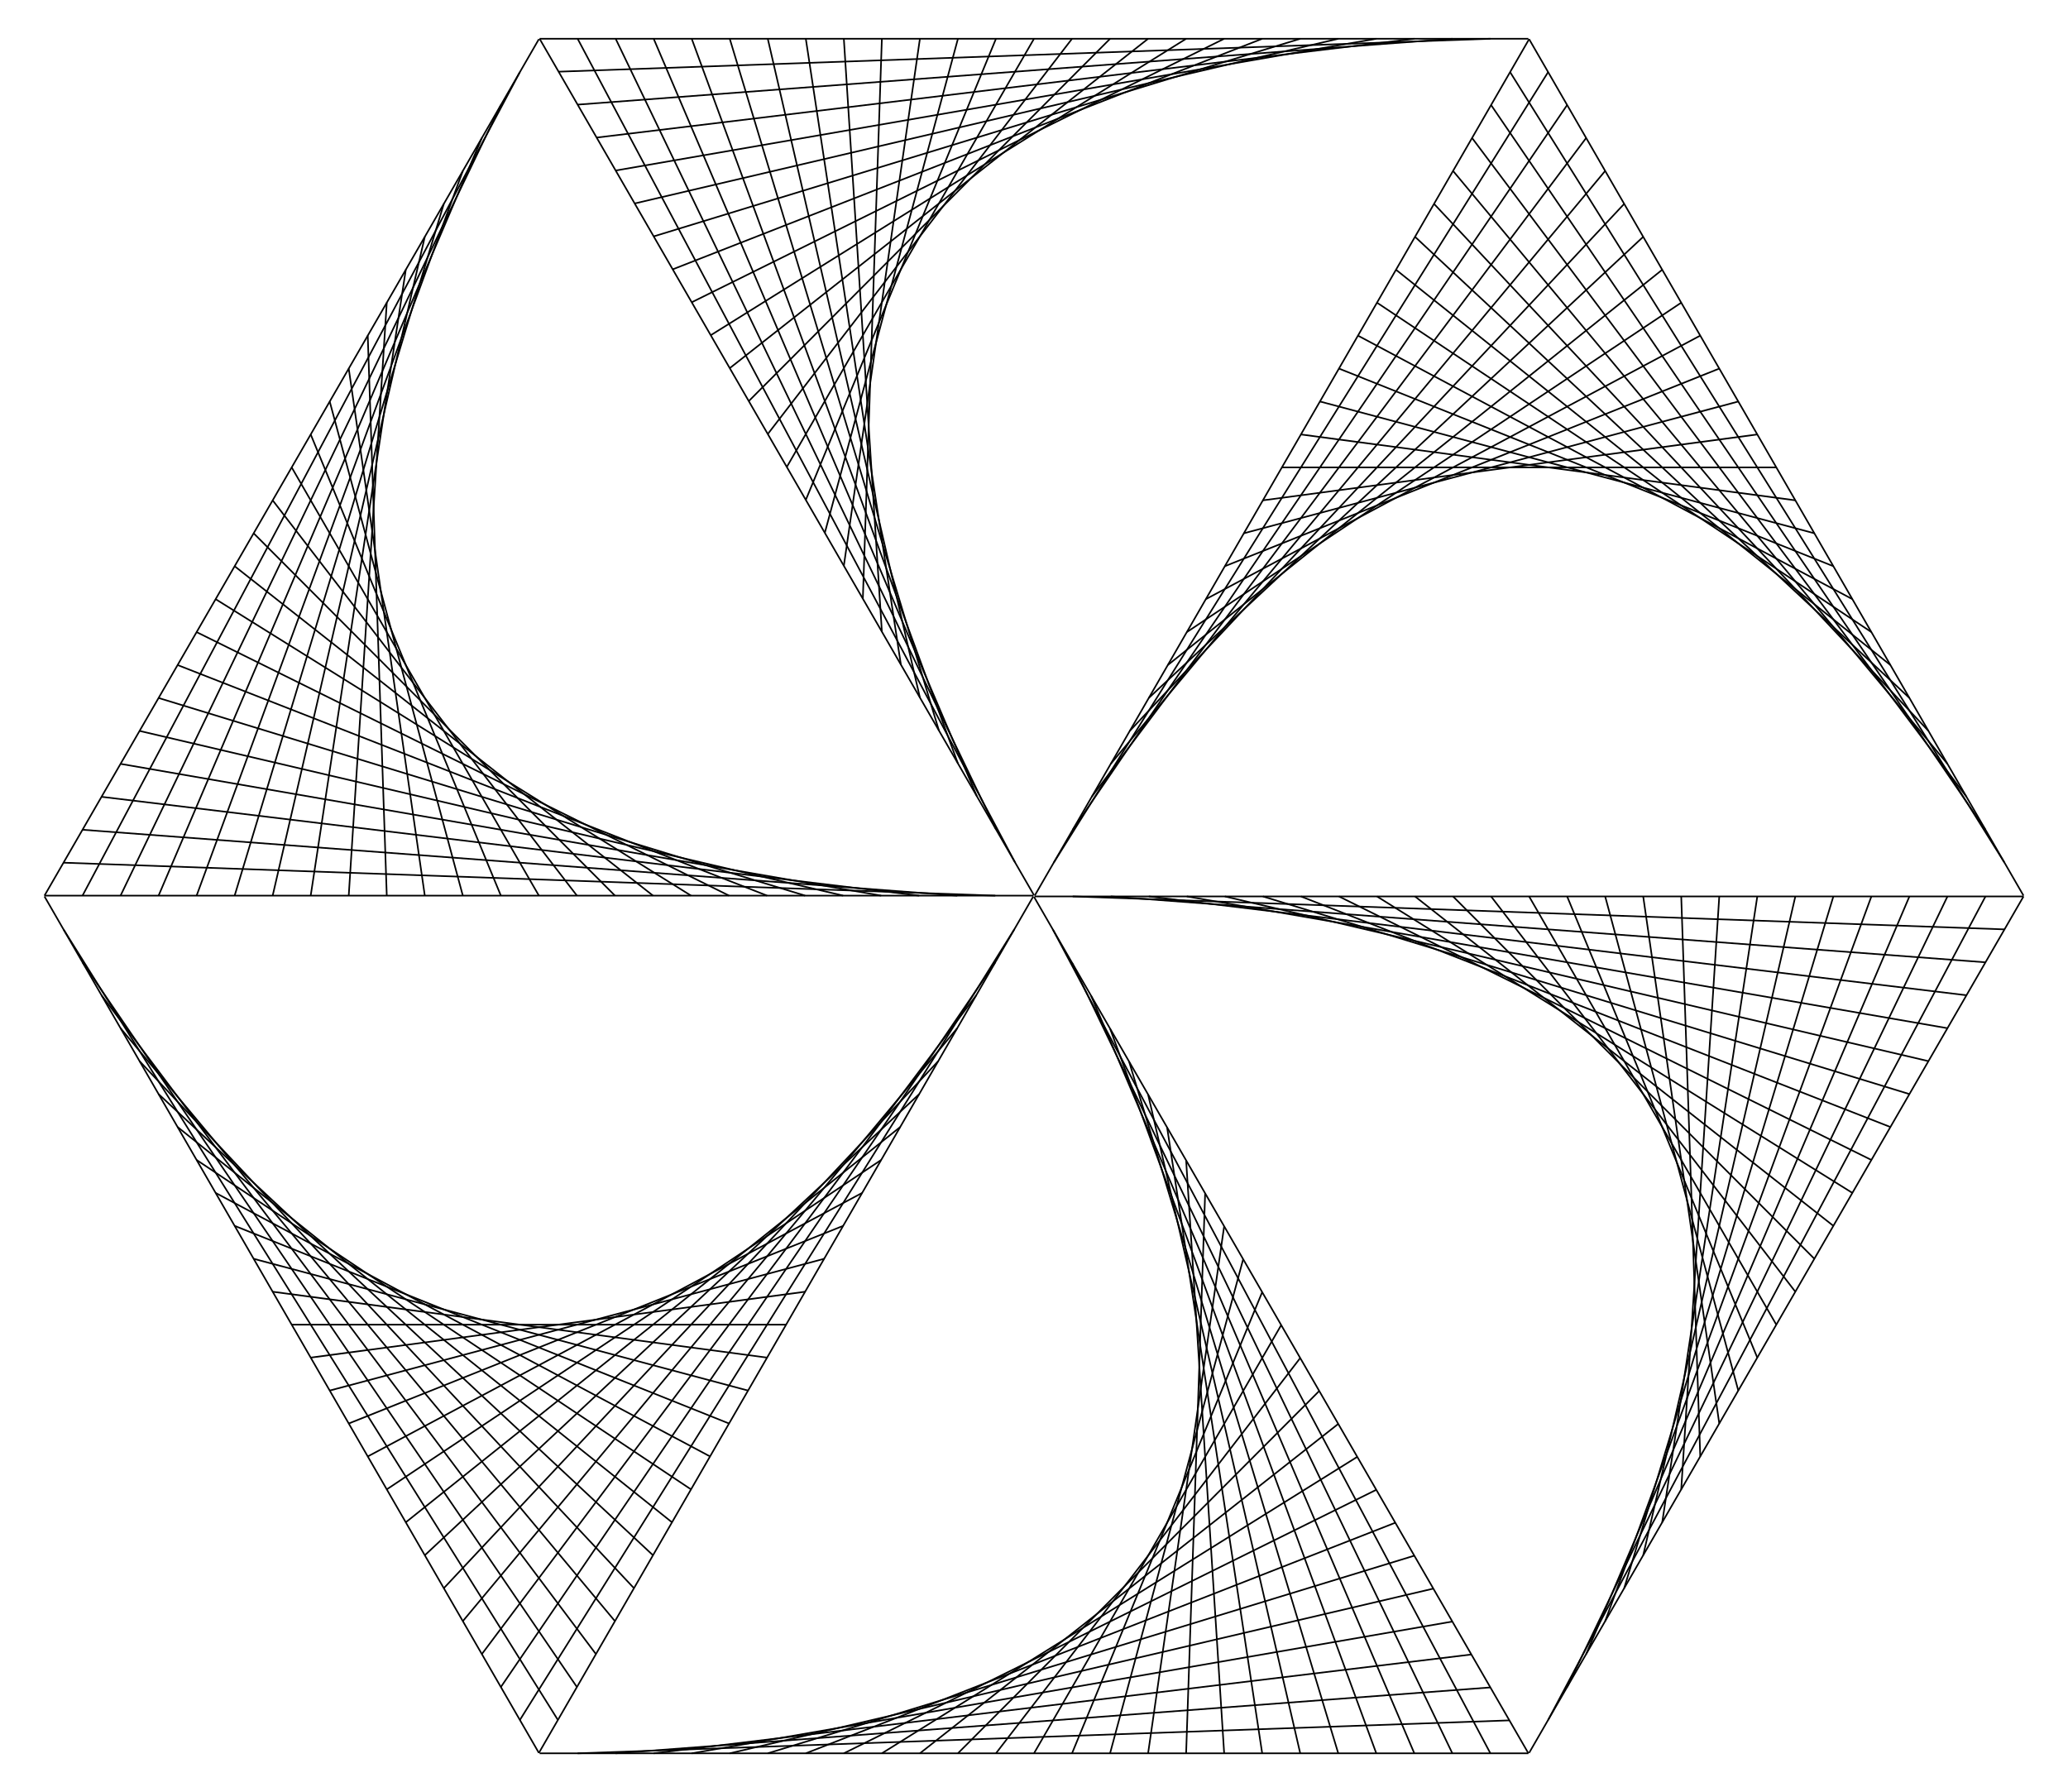 <?xml version="1.0" encoding="utf-8"?>

<!DOCTYPE svg PUBLIC "-//W3C//DTD SVG 1.1//EN" "http://www.w3.org/Graphics/SVG/1.1/DTD/svg11.dtd">
<svg version="1.1" id="Layer_1" xmlns="http://www.w3.org/2000/svg" xmlns:xlink="http://www.w3.org/1999/xlink" x="0px" y="0px"
	 viewBox="0 0 1930.119 1672.314" enable-background="new 0 0 1930.119 1672.314" xml:space="preserve">
<g>
	<g>
		
			<line fill="none" stroke="#000000" stroke-width="1.499" stroke-miterlimit="10" x1="1888.604" y1="836.532" x2="1427.156" y2="1635.783"/>
		
			<line fill="none" stroke="#000000" stroke-width="1.499" stroke-miterlimit="10" x1="1853.108" y1="836.532" x2="1444.904" y2="1605.042"/>
		
			<line fill="none" stroke="#000000" stroke-width="1.499" stroke-miterlimit="10" x1="1817.612" y1="836.532" x2="1462.652" y2="1574.302"/>
		
			<line fill="none" stroke="#000000" stroke-width="1.499" stroke-miterlimit="10" x1="1782.116" y1="836.532" x2="1480.4" y2="1543.561"/>
		
			<line fill="none" stroke="#000000" stroke-width="1.499" stroke-miterlimit="10" x1="1746.62" y1="836.532" x2="1498.148" y2="1512.821"/>
		
			<line fill="none" stroke="#000000" stroke-width="1.499" stroke-miterlimit="10" x1="1711.124" y1="836.532" x2="1515.896" y2="1482.081"/>
		
			<line fill="none" stroke="#000000" stroke-width="1.499" stroke-miterlimit="10" x1="1675.628" y1="836.532" x2="1533.644" y2="1451.34"/>
		
			<line fill="none" stroke="#000000" stroke-width="1.499" stroke-miterlimit="10" x1="1640.132" y1="836.532" x2="1551.392" y2="1420.6"/>
		
			<line fill="none" stroke="#000000" stroke-width="1.499" stroke-miterlimit="10" x1="1604.636" y1="836.532" x2="1569.14" y2="1389.859"/>
		
			<line fill="none" stroke="#000000" stroke-width="1.499" stroke-miterlimit="10" x1="1569.14" y1="836.532" x2="1586.888" y2="1359.119"/>
		
			<line fill="none" stroke="#000000" stroke-width="1.499" stroke-miterlimit="10" x1="1533.644" y1="836.532" x2="1604.636" y2="1328.378"/>
		
			<line fill="none" stroke="#000000" stroke-width="1.499" stroke-miterlimit="10" x1="1498.148" y1="836.532" x2="1622.384" y2="1297.638"/>
		
			<line fill="none" stroke="#000000" stroke-width="1.499" stroke-miterlimit="10" x1="1462.652" y1="836.532" x2="1640.132" y2="1266.898"/>
		
			<line fill="none" stroke="#000000" stroke-width="1.499" stroke-miterlimit="10" x1="1427.156" y1="836.532" x2="1657.88" y2="1236.157"/>
		
			<line fill="none" stroke="#000000" stroke-width="1.499" stroke-miterlimit="10" x1="1391.66" y1="836.532" x2="1675.628" y2="1205.417"/>
		
			<line fill="none" stroke="#000000" stroke-width="1.499" stroke-miterlimit="10" x1="1356.164" y1="836.532" x2="1693.376" y2="1174.676"/>
		
			<line fill="none" stroke="#000000" stroke-width="1.499" stroke-miterlimit="10" x1="1320.668" y1="836.532" x2="1711.124" y2="1143.936"/>
		
			<line fill="none" stroke="#000000" stroke-width="1.499" stroke-miterlimit="10" x1="1285.172" y1="836.532" x2="1728.872" y2="1113.196"/>
		
			<line fill="none" stroke="#000000" stroke-width="1.499" stroke-miterlimit="10" x1="1249.676" y1="836.532" x2="1746.62" y2="1082.455"/>
		
			<line fill="none" stroke="#000000" stroke-width="1.499" stroke-miterlimit="10" x1="1214.18" y1="836.532" x2="1764.368" y2="1051.715"/>
		
			<line fill="none" stroke="#000000" stroke-width="1.499" stroke-miterlimit="10" x1="1178.684" y1="836.532" x2="1782.116" y2="1020.974"/>
		
			<line fill="none" stroke="#000000" stroke-width="1.499" stroke-miterlimit="10" x1="1143.188" y1="836.532" x2="1799.864" y2="990.234"/>
		
			<line fill="none" stroke="#000000" stroke-width="1.499" stroke-miterlimit="10" x1="1107.692" y1="836.532" x2="1817.612" y2="959.494"/>
		
			<line fill="none" stroke="#000000" stroke-width="1.499" stroke-miterlimit="10" x1="1072.196" y1="836.532" x2="1835.36" y2="928.753"/>
		
			<line fill="none" stroke="#000000" stroke-width="1.499" stroke-miterlimit="10" x1="1036.7" y1="836.532" x2="1853.108" y2="898.013"/>
		
			<line fill="none" stroke="#000000" stroke-width="1.499" stroke-miterlimit="10" x1="1001.204" y1="836.532" x2="1870.856" y2="867.272"/>
		
			<line fill="none" stroke="#000000" stroke-width="1.499" stroke-miterlimit="10" x1="965.708" y1="836.532" x2="1888.604" y2="836.532"/>
	</g>
	<g>
		
			<line fill="none" stroke="#000000" stroke-width="1.499" stroke-miterlimit="10" x1="1426.507" y1="1636.157" x2="503.612" y2="1636.157"/>
		
			<line fill="none" stroke="#000000" stroke-width="1.499" stroke-miterlimit="10" x1="1408.759" y1="1605.417" x2="539.108" y2="1636.157"/>
		
			<line fill="none" stroke="#000000" stroke-width="1.499" stroke-miterlimit="10" x1="1391.011" y1="1574.676" x2="574.604" y2="1636.157"/>
		
			<line fill="none" stroke="#000000" stroke-width="1.499" stroke-miterlimit="10" x1="1373.263" y1="1543.936" x2="610.1" y2="1636.157"/>
		
			<line fill="none" stroke="#000000" stroke-width="1.499" stroke-miterlimit="10" x1="1355.515" y1="1513.196" x2="645.596" y2="1636.157"/>
		
			<line fill="none" stroke="#000000" stroke-width="1.499" stroke-miterlimit="10" x1="1337.767" y1="1482.455" x2="681.092" y2="1636.157"/>
		
			<line fill="none" stroke="#000000" stroke-width="1.499" stroke-miterlimit="10" x1="1320.019" y1="1451.715" x2="716.588" y2="1636.157"/>
		
			<line fill="none" stroke="#000000" stroke-width="1.499" stroke-miterlimit="10" x1="1302.271" y1="1420.974" x2="752.084" y2="1636.157"/>
		
			<line fill="none" stroke="#000000" stroke-width="1.499" stroke-miterlimit="10" x1="1284.523" y1="1390.234" x2="787.58" y2="1636.157"/>
		
			<line fill="none" stroke="#000000" stroke-width="1.499" stroke-miterlimit="10" x1="1266.775" y1="1359.494" x2="823.076" y2="1636.157"/>
		
			<line fill="none" stroke="#000000" stroke-width="1.499" stroke-miterlimit="10" x1="1249.027" y1="1328.753" x2="858.572" y2="1636.157"/>
		
			<line fill="none" stroke="#000000" stroke-width="1.499" stroke-miterlimit="10" x1="1231.279" y1="1298.013" x2="894.068" y2="1636.157"/>
		
			<line fill="none" stroke="#000000" stroke-width="1.499" stroke-miterlimit="10" x1="1213.531" y1="1267.272" x2="929.563" y2="1636.157"/>
		
			<line fill="none" stroke="#000000" stroke-width="1.499" stroke-miterlimit="10" x1="1195.783" y1="1236.532" x2="965.059" y2="1636.157"/>
		
			<line fill="none" stroke="#000000" stroke-width="1.499" stroke-miterlimit="10" x1="1178.035" y1="1205.792" x2="1000.555" y2="1636.157"/>
		
			<line fill="none" stroke="#000000" stroke-width="1.499" stroke-miterlimit="10" x1="1160.287" y1="1175.051" x2="1036.051" y2="1636.157"/>
		
			<line fill="none" stroke="#000000" stroke-width="1.499" stroke-miterlimit="10" x1="1142.539" y1="1144.311" x2="1071.547" y2="1636.157"/>
		
			<line fill="none" stroke="#000000" stroke-width="1.499" stroke-miterlimit="10" x1="1124.791" y1="1113.57" x2="1107.043" y2="1636.157"/>
		
			<line fill="none" stroke="#000000" stroke-width="1.499" stroke-miterlimit="10" x1="1107.043" y1="1082.83" x2="1142.539" y2="1636.157"/>
		
			<line fill="none" stroke="#000000" stroke-width="1.499" stroke-miterlimit="10" x1="1089.295" y1="1052.089" x2="1178.035" y2="1636.157"/>
		
			<line fill="none" stroke="#000000" stroke-width="1.499" stroke-miterlimit="10" x1="1071.547" y1="1021.349" x2="1213.531" y2="1636.157"/>
		
			<line fill="none" stroke="#000000" stroke-width="1.499" stroke-miterlimit="10" x1="1053.799" y1="990.609" x2="1249.027" y2="1636.157"/>
		
			<line fill="none" stroke="#000000" stroke-width="1.499" stroke-miterlimit="10" x1="1036.051" y1="959.868" x2="1284.523" y2="1636.157"/>
		
			<line fill="none" stroke="#000000" stroke-width="1.499" stroke-miterlimit="10" x1="1018.303" y1="929.128" x2="1320.019" y2="1636.157"/>
		
			<line fill="none" stroke="#000000" stroke-width="1.499" stroke-miterlimit="10" x1="1000.555" y1="898.387" x2="1355.515" y2="1636.157"/>
		
			<line fill="none" stroke="#000000" stroke-width="1.499" stroke-miterlimit="10" x1="982.807" y1="867.647" x2="1391.011" y2="1636.157"/>
		
			<line fill="none" stroke="#000000" stroke-width="1.499" stroke-miterlimit="10" x1="965.059" y1="836.907" x2="1426.507" y2="1636.157"/>
	</g>
	<g>
		
			<line fill="none" stroke="#000000" stroke-width="1.499" stroke-miterlimit="10" x1="502.963" y1="1635.783" x2="41.515" y2="836.532"/>
		
			<line fill="none" stroke="#000000" stroke-width="1.499" stroke-miterlimit="10" x1="520.711" y1="1605.042" x2="59.263" y2="867.272"/>
		
			<line fill="none" stroke="#000000" stroke-width="1.499" stroke-miterlimit="10" x1="538.459" y1="1574.302" x2="77.011" y2="898.013"/>
		
			<line fill="none" stroke="#000000" stroke-width="1.499" stroke-miterlimit="10" x1="556.207" y1="1543.561" x2="94.759" y2="928.753"/>
		
			<line fill="none" stroke="#000000" stroke-width="1.499" stroke-miterlimit="10" x1="573.955" y1="1512.821" x2="112.507" y2="959.494"/>
		
			<line fill="none" stroke="#000000" stroke-width="1.499" stroke-miterlimit="10" x1="591.703" y1="1482.081" x2="130.255" y2="990.234"/>
		
			<line fill="none" stroke="#000000" stroke-width="1.499" stroke-miterlimit="10" x1="609.451" y1="1451.34" x2="148.003" y2="1020.974"/>
		
			<line fill="none" stroke="#000000" stroke-width="1.499" stroke-miterlimit="10" x1="627.199" y1="1420.6" x2="165.751" y2="1051.715"/>
		
			<line fill="none" stroke="#000000" stroke-width="1.499" stroke-miterlimit="10" x1="644.947" y1="1389.859" x2="183.499" y2="1082.455"/>
		
			<line fill="none" stroke="#000000" stroke-width="1.499" stroke-miterlimit="10" x1="662.695" y1="1359.119" x2="201.247" y2="1113.196"/>
		
			<line fill="none" stroke="#000000" stroke-width="1.499" stroke-miterlimit="10" x1="680.443" y1="1328.378" x2="218.995" y2="1143.936"/>
		
			<line fill="none" stroke="#000000" stroke-width="1.499" stroke-miterlimit="10" x1="698.191" y1="1297.638" x2="236.743" y2="1174.676"/>
		
			<line fill="none" stroke="#000000" stroke-width="1.499" stroke-miterlimit="10" x1="715.939" y1="1266.898" x2="254.491" y2="1205.417"/>
		
			<line fill="none" stroke="#000000" stroke-width="1.499" stroke-miterlimit="10" x1="733.687" y1="1236.157" x2="272.239" y2="1236.157"/>
		
			<line fill="none" stroke="#000000" stroke-width="1.499" stroke-miterlimit="10" x1="751.435" y1="1205.417" x2="289.987" y2="1266.898"/>
		
			<line fill="none" stroke="#000000" stroke-width="1.499" stroke-miterlimit="10" x1="769.183" y1="1174.676" x2="307.735" y2="1297.638"/>
		
			<line fill="none" stroke="#000000" stroke-width="1.499" stroke-miterlimit="10" x1="786.931" y1="1143.936" x2="325.483" y2="1328.378"/>
		
			<line fill="none" stroke="#000000" stroke-width="1.499" stroke-miterlimit="10" x1="804.679" y1="1113.196" x2="343.231" y2="1359.119"/>
		
			<line fill="none" stroke="#000000" stroke-width="1.499" stroke-miterlimit="10" x1="822.427" y1="1082.455" x2="360.979" y2="1389.859"/>
		
			<line fill="none" stroke="#000000" stroke-width="1.499" stroke-miterlimit="10" x1="840.175" y1="1051.715" x2="378.727" y2="1420.6"/>
		
			<line fill="none" stroke="#000000" stroke-width="1.499" stroke-miterlimit="10" x1="857.923" y1="1020.974" x2="396.475" y2="1451.34"/>
		
			<line fill="none" stroke="#000000" stroke-width="1.499" stroke-miterlimit="10" x1="875.671" y1="990.234" x2="414.223" y2="1482.081"/>
		
			<line fill="none" stroke="#000000" stroke-width="1.499" stroke-miterlimit="10" x1="893.419" y1="959.494" x2="431.971" y2="1512.821"/>
		
			<line fill="none" stroke="#000000" stroke-width="1.499" stroke-miterlimit="10" x1="911.167" y1="928.753" x2="449.719" y2="1543.561"/>
		
			<line fill="none" stroke="#000000" stroke-width="1.499" stroke-miterlimit="10" x1="928.915" y1="898.013" x2="467.467" y2="1574.302"/>
		
			<line fill="none" stroke="#000000" stroke-width="1.499" stroke-miterlimit="10" x1="946.663" y1="867.272" x2="485.215" y2="1605.042"/>
		
			<line fill="none" stroke="#000000" stroke-width="1.499" stroke-miterlimit="10" x1="964.411" y1="836.532" x2="502.963" y2="1635.783"/>
	</g>
	<g>
		
			<line fill="none" stroke="#000000" stroke-width="1.499" stroke-miterlimit="10" x1="41.515" y1="835.783" x2="502.963" y2="36.532"/>
		
			<line fill="none" stroke="#000000" stroke-width="1.499" stroke-miterlimit="10" x1="77.011" y1="835.783" x2="485.215" y2="67.272"/>
		
			<line fill="none" stroke="#000000" stroke-width="1.499" stroke-miterlimit="10" x1="112.507" y1="835.783" x2="467.467" y2="98.013"/>
		
			<line fill="none" stroke="#000000" stroke-width="1.499" stroke-miterlimit="10" x1="148.003" y1="835.783" x2="449.719" y2="128.753"/>
		
			<line fill="none" stroke="#000000" stroke-width="1.499" stroke-miterlimit="10" x1="183.499" y1="835.783" x2="431.971" y2="159.494"/>
		
			<line fill="none" stroke="#000000" stroke-width="1.499" stroke-miterlimit="10" x1="218.995" y1="835.783" x2="414.223" y2="190.234"/>
		
			<line fill="none" stroke="#000000" stroke-width="1.499" stroke-miterlimit="10" x1="254.491" y1="835.783" x2="396.475" y2="220.974"/>
		
			<line fill="none" stroke="#000000" stroke-width="1.499" stroke-miterlimit="10" x1="289.987" y1="835.783" x2="378.727" y2="251.715"/>
		
			<line fill="none" stroke="#000000" stroke-width="1.499" stroke-miterlimit="10" x1="325.483" y1="835.783" x2="360.979" y2="282.455"/>
		
			<line fill="none" stroke="#000000" stroke-width="1.499" stroke-miterlimit="10" x1="360.979" y1="835.783" x2="343.231" y2="313.196"/>
		
			<line fill="none" stroke="#000000" stroke-width="1.499" stroke-miterlimit="10" x1="396.475" y1="835.783" x2="325.483" y2="343.936"/>
		
			<line fill="none" stroke="#000000" stroke-width="1.499" stroke-miterlimit="10" x1="431.971" y1="835.783" x2="307.735" y2="374.676"/>
		
			<line fill="none" stroke="#000000" stroke-width="1.499" stroke-miterlimit="10" x1="467.467" y1="835.783" x2="289.987" y2="405.417"/>
		
			<line fill="none" stroke="#000000" stroke-width="1.499" stroke-miterlimit="10" x1="502.963" y1="835.783" x2="272.239" y2="436.157"/>
		
			<line fill="none" stroke="#000000" stroke-width="1.499" stroke-miterlimit="10" x1="538.459" y1="835.783" x2="254.491" y2="466.898"/>
		
			<line fill="none" stroke="#000000" stroke-width="1.499" stroke-miterlimit="10" x1="573.955" y1="835.783" x2="236.743" y2="497.638"/>
		
			<line fill="none" stroke="#000000" stroke-width="1.499" stroke-miterlimit="10" x1="609.451" y1="835.783" x2="218.995" y2="528.378"/>
		
			<line fill="none" stroke="#000000" stroke-width="1.499" stroke-miterlimit="10" x1="644.947" y1="835.783" x2="201.247" y2="559.119"/>
		
			<line fill="none" stroke="#000000" stroke-width="1.499" stroke-miterlimit="10" x1="680.443" y1="835.783" x2="183.499" y2="589.859"/>
		
			<line fill="none" stroke="#000000" stroke-width="1.499" stroke-miterlimit="10" x1="715.939" y1="835.783" x2="165.751" y2="620.6"/>
		
			<line fill="none" stroke="#000000" stroke-width="1.499" stroke-miterlimit="10" x1="751.435" y1="835.783" x2="148.003" y2="651.34"/>
		
			<line fill="none" stroke="#000000" stroke-width="1.499" stroke-miterlimit="10" x1="786.931" y1="835.783" x2="130.255" y2="682.081"/>
		
			<line fill="none" stroke="#000000" stroke-width="1.499" stroke-miterlimit="10" x1="822.427" y1="835.783" x2="112.507" y2="712.821"/>
		
			<line fill="none" stroke="#000000" stroke-width="1.499" stroke-miterlimit="10" x1="857.923" y1="835.783" x2="94.759" y2="743.561"/>
		
			<line fill="none" stroke="#000000" stroke-width="1.499" stroke-miterlimit="10" x1="893.419" y1="835.783" x2="77.011" y2="774.302"/>
		
			<line fill="none" stroke="#000000" stroke-width="1.499" stroke-miterlimit="10" x1="928.915" y1="835.783" x2="59.263" y2="805.042"/>
		
			<line fill="none" stroke="#000000" stroke-width="1.499" stroke-miterlimit="10" x1="964.411" y1="835.783" x2="41.515" y2="835.783"/>
	</g>
	<g>
		
			<line fill="none" stroke="#000000" stroke-width="1.499" stroke-miterlimit="10" x1="503.612" y1="36.157" x2="1426.507" y2="36.157"/>
		
			<line fill="none" stroke="#000000" stroke-width="1.499" stroke-miterlimit="10" x1="521.36" y1="66.898" x2="1391.011" y2="36.157"/>
		
			<line fill="none" stroke="#000000" stroke-width="1.499" stroke-miterlimit="10" x1="539.108" y1="97.638" x2="1355.515" y2="36.157"/>
		
			<line fill="none" stroke="#000000" stroke-width="1.499" stroke-miterlimit="10" x1="556.856" y1="128.378" x2="1320.019" y2="36.157"/>
		
			<line fill="none" stroke="#000000" stroke-width="1.499" stroke-miterlimit="10" x1="574.604" y1="159.119" x2="1284.523" y2="36.157"/>
		
			<line fill="none" stroke="#000000" stroke-width="1.499" stroke-miterlimit="10" x1="592.352" y1="189.859" x2="1249.027" y2="36.157"/>
		
			<line fill="none" stroke="#000000" stroke-width="1.499" stroke-miterlimit="10" x1="610.1" y1="220.6" x2="1213.531" y2="36.157"/>
		
			<line fill="none" stroke="#000000" stroke-width="1.499" stroke-miterlimit="10" x1="627.848" y1="251.34" x2="1178.035" y2="36.157"/>
		
			<line fill="none" stroke="#000000" stroke-width="1.499" stroke-miterlimit="10" x1="645.596" y1="282.081" x2="1142.539" y2="36.157"/>
		
			<line fill="none" stroke="#000000" stroke-width="1.499" stroke-miterlimit="10" x1="663.344" y1="312.821" x2="1107.043" y2="36.157"/>
		
			<line fill="none" stroke="#000000" stroke-width="1.499" stroke-miterlimit="10" x1="681.092" y1="343.561" x2="1071.547" y2="36.157"/>
		
			<line fill="none" stroke="#000000" stroke-width="1.499" stroke-miterlimit="10" x1="698.84" y1="374.302" x2="1036.051" y2="36.157"/>
		
			<line fill="none" stroke="#000000" stroke-width="1.499" stroke-miterlimit="10" x1="716.588" y1="405.042" x2="1000.555" y2="36.157"/>
		
			<line fill="none" stroke="#000000" stroke-width="1.499" stroke-miterlimit="10" x1="734.336" y1="435.783" x2="965.059" y2="36.157"/>
		
			<line fill="none" stroke="#000000" stroke-width="1.499" stroke-miterlimit="10" x1="752.084" y1="466.523" x2="929.563" y2="36.157"/>
		
			<line fill="none" stroke="#000000" stroke-width="1.499" stroke-miterlimit="10" x1="769.832" y1="497.263" x2="894.068" y2="36.157"/>
		
			<line fill="none" stroke="#000000" stroke-width="1.499" stroke-miterlimit="10" x1="787.58" y1="528.004" x2="858.572" y2="36.157"/>
		
			<line fill="none" stroke="#000000" stroke-width="1.499" stroke-miterlimit="10" x1="805.328" y1="558.744" x2="823.076" y2="36.157"/>
		
			<line fill="none" stroke="#000000" stroke-width="1.499" stroke-miterlimit="10" x1="823.076" y1="589.485" x2="787.58" y2="36.157"/>
		
			<line fill="none" stroke="#000000" stroke-width="1.499" stroke-miterlimit="10" x1="840.824" y1="620.225" x2="752.084" y2="36.157"/>
		
			<line fill="none" stroke="#000000" stroke-width="1.499" stroke-miterlimit="10" x1="858.572" y1="650.965" x2="716.588" y2="36.157"/>
		
			<line fill="none" stroke="#000000" stroke-width="1.499" stroke-miterlimit="10" x1="876.32" y1="681.706" x2="681.092" y2="36.157"/>
		
			<line fill="none" stroke="#000000" stroke-width="1.499" stroke-miterlimit="10" x1="894.068" y1="712.446" x2="645.596" y2="36.157"/>
		
			<line fill="none" stroke="#000000" stroke-width="1.499" stroke-miterlimit="10" x1="911.815" y1="743.187" x2="610.1" y2="36.157"/>
		
			<line fill="none" stroke="#000000" stroke-width="1.499" stroke-miterlimit="10" x1="929.563" y1="773.927" x2="574.604" y2="36.157"/>
		
			<line fill="none" stroke="#000000" stroke-width="1.499" stroke-miterlimit="10" x1="947.311" y1="804.668" x2="539.108" y2="36.157"/>
		
			<line fill="none" stroke="#000000" stroke-width="1.499" stroke-miterlimit="10" x1="965.059" y1="835.408" x2="503.612" y2="36.157"/>
	</g>
	<g>
		
			<line fill="none" stroke="#000000" stroke-width="1.499" stroke-miterlimit="10" x1="1427.156" y1="36.532" x2="1888.604" y2="835.783"/>
		
			<line fill="none" stroke="#000000" stroke-width="1.499" stroke-miterlimit="10" x1="1409.408" y1="67.272" x2="1870.856" y2="805.042"/>
		
			<line fill="none" stroke="#000000" stroke-width="1.499" stroke-miterlimit="10" x1="1391.66" y1="98.013" x2="1853.108" y2="774.302"/>
		
			<line fill="none" stroke="#000000" stroke-width="1.499" stroke-miterlimit="10" x1="1373.912" y1="128.753" x2="1835.36" y2="743.561"/>
		
			<line fill="none" stroke="#000000" stroke-width="1.499" stroke-miterlimit="10" x1="1356.164" y1="159.494" x2="1817.612" y2="712.821"/>
		
			<line fill="none" stroke="#000000" stroke-width="1.499" stroke-miterlimit="10" x1="1338.416" y1="190.234" x2="1799.864" y2="682.081"/>
		
			<line fill="none" stroke="#000000" stroke-width="1.499" stroke-miterlimit="10" x1="1320.668" y1="220.974" x2="1782.116" y2="651.34"/>
		
			<line fill="none" stroke="#000000" stroke-width="1.499" stroke-miterlimit="10" x1="1302.92" y1="251.715" x2="1764.368" y2="620.6"/>
		
			<line fill="none" stroke="#000000" stroke-width="1.499" stroke-miterlimit="10" x1="1285.172" y1="282.455" x2="1746.62" y2="589.859"/>
		
			<line fill="none" stroke="#000000" stroke-width="1.499" stroke-miterlimit="10" x1="1267.424" y1="313.196" x2="1728.872" y2="559.119"/>
		
			<line fill="none" stroke="#000000" stroke-width="1.499" stroke-miterlimit="10" x1="1249.676" y1="343.936" x2="1711.124" y2="528.378"/>
		
			<line fill="none" stroke="#000000" stroke-width="1.499" stroke-miterlimit="10" x1="1231.928" y1="374.676" x2="1693.376" y2="497.638"/>
		
			<line fill="none" stroke="#000000" stroke-width="1.499" stroke-miterlimit="10" x1="1214.18" y1="405.417" x2="1675.628" y2="466.898"/>
		
			<line fill="none" stroke="#000000" stroke-width="1.499" stroke-miterlimit="10" x1="1196.432" y1="436.157" x2="1657.88" y2="436.157"/>
		
			<line fill="none" stroke="#000000" stroke-width="1.499" stroke-miterlimit="10" x1="1178.684" y1="466.898" x2="1640.132" y2="405.417"/>
		
			<line fill="none" stroke="#000000" stroke-width="1.499" stroke-miterlimit="10" x1="1160.936" y1="497.638" x2="1622.384" y2="374.676"/>
		
			<line fill="none" stroke="#000000" stroke-width="1.499" stroke-miterlimit="10" x1="1143.188" y1="528.378" x2="1604.636" y2="343.936"/>
		
			<line fill="none" stroke="#000000" stroke-width="1.499" stroke-miterlimit="10" x1="1125.44" y1="559.119" x2="1586.888" y2="313.196"/>
		
			<line fill="none" stroke="#000000" stroke-width="1.499" stroke-miterlimit="10" x1="1107.692" y1="589.859" x2="1569.14" y2="282.455"/>
		
			<line fill="none" stroke="#000000" stroke-width="1.499" stroke-miterlimit="10" x1="1089.944" y1="620.6" x2="1551.392" y2="251.715"/>
		
			<line fill="none" stroke="#000000" stroke-width="1.499" stroke-miterlimit="10" x1="1072.196" y1="651.34" x2="1533.644" y2="220.974"/>
		
			<line fill="none" stroke="#000000" stroke-width="1.499" stroke-miterlimit="10" x1="1054.448" y1="682.081" x2="1515.896" y2="190.234"/>
		
			<line fill="none" stroke="#000000" stroke-width="1.499" stroke-miterlimit="10" x1="1036.7" y1="712.821" x2="1498.148" y2="159.494"/>
		
			<line fill="none" stroke="#000000" stroke-width="1.499" stroke-miterlimit="10" x1="1018.952" y1="743.561" x2="1480.4" y2="128.753"/>
		
			<line fill="none" stroke="#000000" stroke-width="1.499" stroke-miterlimit="10" x1="1001.204" y1="774.302" x2="1462.652" y2="98.013"/>
		
			<line fill="none" stroke="#000000" stroke-width="1.499" stroke-miterlimit="10" x1="983.456" y1="805.042" x2="1444.904" y2="67.272"/>
		
			<line fill="none" stroke="#000000" stroke-width="1.499" stroke-miterlimit="10" x1="965.708" y1="835.783" x2="1427.156" y2="36.532"/>
	</g>
</g>
</svg>

